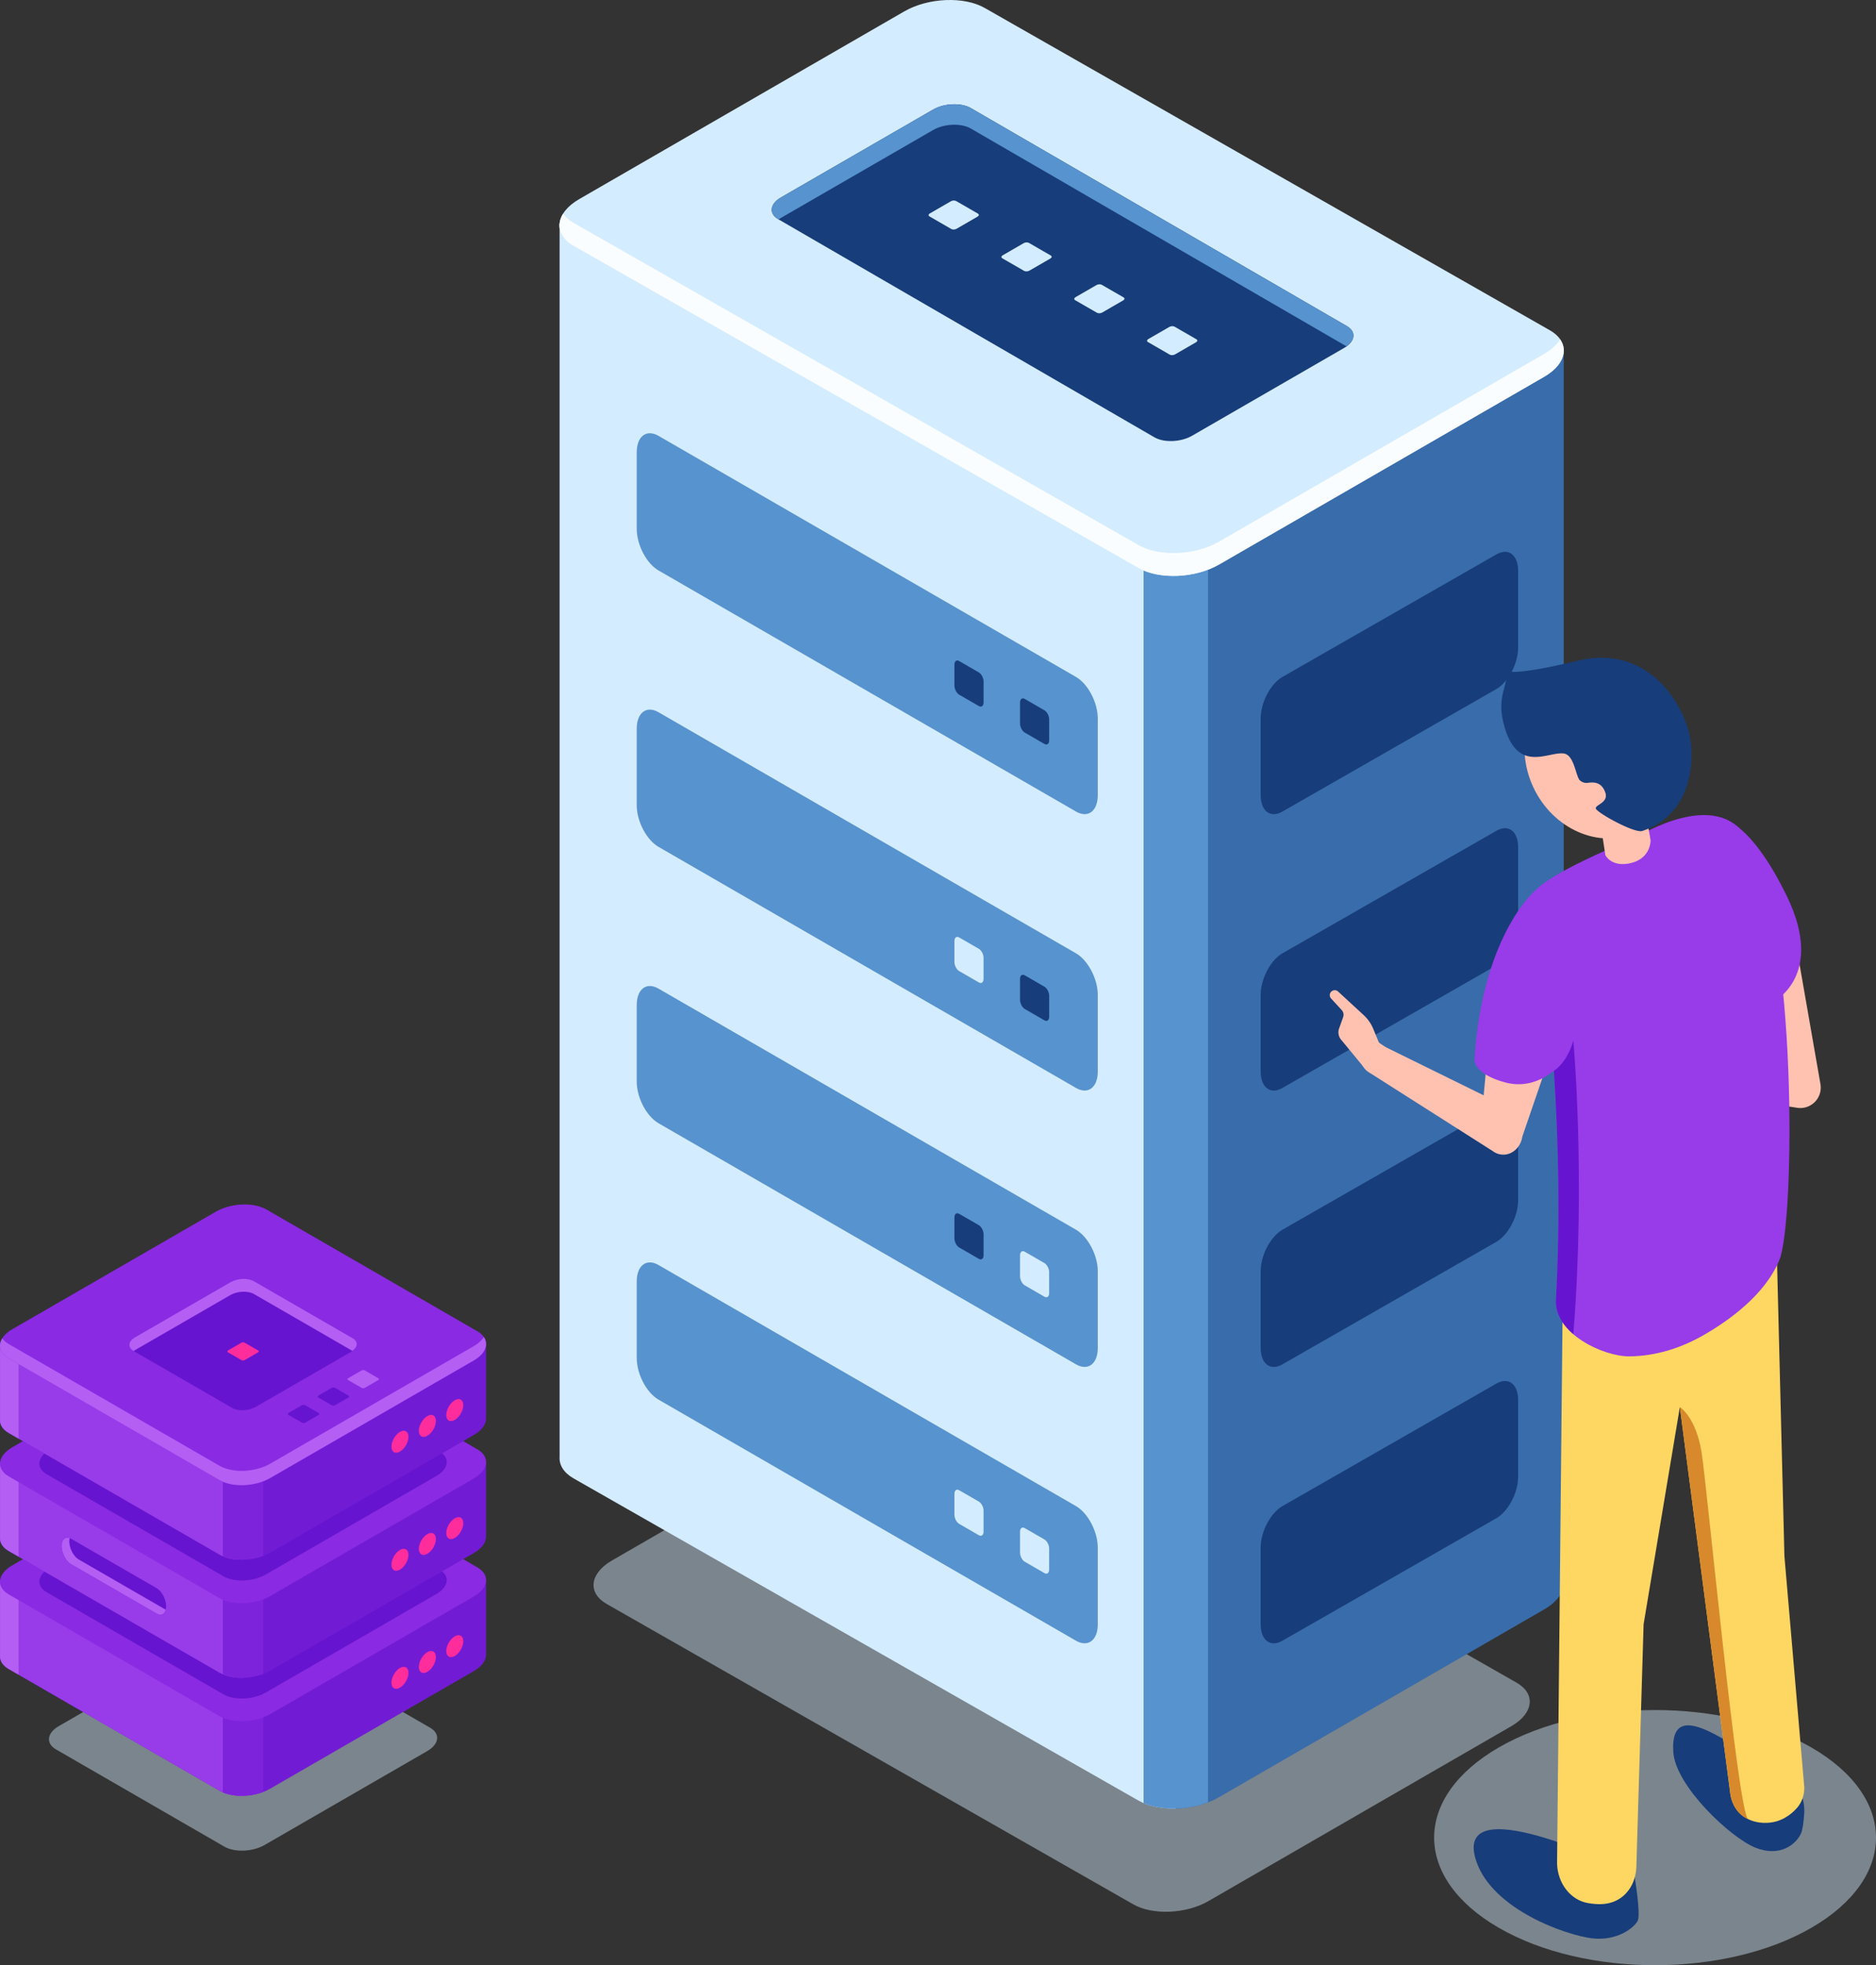 <svg xmlns="http://www.w3.org/2000/svg" width="277.811" height="290.954"><rect width="100%" height="100%" fill="#333333" stroke="none"/><path opacity=".5" fill="#C4D9E8" d="M268.228 285.422c-12.775 7.376-33.49 7.376-46.268-.001-12.777-7.376-12.777-19.336 0-26.713 12.775-7.377 33.49-7.376 46.268.001 12.777 7.376 12.777 19.337 0 26.713zm-100.418-3.491l-77.988-44.47c-2.852-1.646-2.494-4.523.799-6.425l44.873-25.907c3.293-1.901 8.275-2.108 11.127-.462l77.99 44.471c2.852 1.646 2.494 4.523-.799 6.425l-44.875 25.907c-3.293 1.901-8.275 2.108-11.127.461z"/><path fill="#396CAA" d="M231.564 234.168V52.097l-72.383-18.944-13.332-7.697c-3.059-1.767-8.404-1.545-11.938.495l-12.438 7.182-38.605-.022L94.3 208.874c-.088 1.195.58 2.35 2.049 3.198l72.232 54.503c3.059 1.767 8.404 1.545 11.938-.495l48.139-27.793c2.037-1.177 3.021-2.7 2.906-4.119z"/><path fill="#D4ECFF" d="M140.31 24.271c-2.238.054-4.562.618-6.398 1.679l-12.438 7.182-38.605-.022v182.562c-.088 1.195.578 2.35 2.049 3.197l83.664 47.707c1.471.849 3.469 1.233 5.539 1.184l.863-183.702-34.674-59.787z"/><path fill="#5793CE" d="M169.349 266.951c2.639 1.13 6.457 1.067 9.543-.109V81.886h-9.543v185.065z"/><path fill="#D4ECFF" d="M168.582 84.078L84.917 36.372c-3.059-1.767-2.676-4.853.857-6.893l48.137-27.792c3.533-2.04 8.879-2.262 11.938-.495l83.664 47.706c3.061 1.767 2.678 4.853-.855 6.892l-48.139 27.793c-3.533 2.04-8.879 2.262-11.937.495z"/><path fill="#FAFDFF" d="M228.658 52.405l-48.139 27.793c-3.533 2.04-8.879 2.262-11.938.494L84.917 32.987c-.682-.395-1.184-.856-1.527-1.355-1.051 1.691-.574 3.527 1.527 4.74l83.664 47.706c3.059 1.767 8.404 1.545 11.938-.495l48.139-27.792c2.744-1.585 3.578-3.8 2.383-5.538-.479.771-1.278 1.514-2.383 2.152z"/><path fill="#173D7A" d="M170.949 64.743l-55.703-32.288c-1.432-.827-1.252-2.271.402-3.226l22.525-13.006c1.654-.954 4.154-1.058 5.586-.23l55.701 32.288c1.434.827 1.254 2.271-.4 3.226l-22.525 13.005c-1.655.955-4.155 1.058-5.586.231z"/><path d="M140.876 33.905l-3.229-1.863c-.197-.115-.172-.314.057-.447l3.115-1.799c.229-.132.576-.146.773-.032l3.229 1.864c.197.114.172.313-.057.445l-3.115 1.8c-.23.132-.575.147-.773.032zm10.784 6.2l-3.229-1.863c-.197-.114-.172-.314.057-.446l3.115-1.8c.23-.132.576-.146.773-.032l3.229 1.864c.197.114.172.313-.057.446l-3.115 1.799c-.228.133-.576.147-.773.032zm10.783 6.201l-3.229-1.863c-.197-.114-.172-.314.057-.446l3.117-1.8c.229-.132.574-.146.771-.031l3.229 1.863c.197.114.174.314-.057.446l-3.115 1.8c-.228.131-.576.145-.773.031zm10.783 6.201l-3.229-1.864c-.197-.114-.172-.313.057-.446l3.117-1.799c.229-.133.574-.146.771-.032l3.229 1.863c.197.114.174.314-.057.446L174 52.474c-.229.132-.577.147-.774.033z" fill="#D4ECFF"/><path fill="#5793CE" d="M115.246 32.455l.066.038c.109-.078.209-.158.336-.23l22.525-13.006c1.654-.955 4.154-1.059 5.586-.231l55.637 32.251c1.318-.945 1.389-2.231.064-2.995l-55.701-32.288c-1.432-.827-3.932-.724-5.586.23L115.648 29.23c-1.654.955-1.834 2.398-.402 3.225zm44.091 87.695L97.519 84.459c-1.781-1.029-3.227-3.79-3.227-6.166V66.968c0-2.377 1.445-3.469 3.227-2.439l61.818 35.691c1.783 1.029 3.229 3.789 3.229 6.166v11.325c0 2.376-1.445 3.469-3.229 2.439z"/><path d="M154.662 110.139l-2.904-1.677c-.389-.225-.703-.826-.703-1.344v-3.104c0-.519.314-.756.703-.532l2.904 1.678c.389.224.705.825.705 1.344v3.103c0 .518-.317.756-.705.532zm-9.713-5.609l-2.906-1.678c-.389-.224-.703-.826-.703-1.344v-3.104c0-.518.314-.756.703-.531l2.906 1.678c.389.224.703.826.703 1.344v3.104c0 .518-.315.756-.703.531z" fill="#173D7A"/><path fill="#5793CE" d="M159.337 161.071L97.519 125.38c-1.781-1.029-3.227-3.79-3.227-6.166v-11.326c0-2.376 1.445-3.468 3.227-2.439l61.818 35.691c1.783 1.029 3.229 3.79 3.229 6.166v11.326c0 2.376-1.445 3.469-3.229 2.439z"/><path fill="#173D7A" d="M154.662 151.06l-2.904-1.678c-.389-.225-.703-.826-.703-1.344v-3.104c0-.518.314-.756.703-.531l2.904 1.677c.389.225.705.826.705 1.345v3.103c0 .518-.317.755-.705.532z"/><path fill="#D4ECFF" d="M144.949 145.45l-2.906-1.677c-.389-.225-.703-.826-.703-1.344v-3.104c0-.518.314-.756.703-.531l2.906 1.677c.389.225.703.826.703 1.344v3.104c0 .518-.315.756-.703.531z"/><path fill="#5793CE" d="M159.337 201.991L97.519 166.3c-1.781-1.029-3.227-3.789-3.227-6.166v-11.325c0-2.376 1.445-3.469 3.227-2.439l61.818 35.691c1.783 1.029 3.229 3.79 3.229 6.166v11.325c0 2.377-1.445 3.469-3.229 2.439z"/><path fill="#D4ECFF" d="M154.662 191.979l-2.904-1.678c-.389-.224-.703-.825-.703-1.344v-3.103c0-.519.314-.757.703-.532l2.904 1.678c.389.225.705.826.705 1.344v3.104c0 .518-.317.756-.705.531z"/><path fill="#173D7A" d="M144.949 186.371l-2.906-1.677c-.389-.225-.703-.826-.703-1.345v-3.103c0-.519.314-.756.703-.532l2.906 1.678c.389.224.703.825.703 1.344v3.103c0 .518-.315.757-.703.532z"/><path fill="#5793CE" d="M159.337 242.912L97.519 207.22c-1.781-1.028-3.227-3.789-3.227-6.165V189.73c0-2.377 1.445-3.469 3.227-2.439l61.818 35.691c1.783 1.028 3.229 3.789 3.229 6.165v11.326c0 2.376-1.445 3.467-3.229 2.439z"/><path d="M154.662 232.9l-2.904-1.678c-.389-.224-.703-.826-.703-1.344v-3.104c0-.518.314-.756.703-.531l2.904 1.677c.389.225.705.826.705 1.344v3.104c0 .518-.317.756-.705.532zm-9.713-5.608l-2.906-1.678c-.389-.225-.703-.826-.703-1.344v-3.104c0-.518.314-.756.703-.531l2.906 1.677c.389.225.703.826.703 1.345v3.103c0 .518-.315.756-.703.532z" fill="#D4ECFF"/><path d="M189.917 120.15l31.67-18.133c1.783-1.028 3.229-3.789 3.229-6.165V84.526c0-2.376-1.445-3.469-3.229-2.439l-31.67 18.133c-1.781 1.029-3.227 3.789-3.227 6.166v11.325c.001 2.376 1.446 3.469 3.227 2.439zm0 40.921l31.67-18.133c1.783-1.029 3.229-3.789 3.229-6.166v-11.325c0-2.377-1.445-3.469-3.229-2.44l-31.67 18.133c-1.781 1.029-3.227 3.79-3.227 6.166v11.326c.001 2.376 1.446 3.469 3.227 2.439zm0 40.92l31.67-18.133c1.783-1.028 3.229-3.789 3.229-6.165v-11.326c0-2.376-1.445-3.468-3.229-2.439l-31.67 18.133c-1.781 1.029-3.227 3.79-3.227 6.166v11.325c.001 2.377 1.446 3.469 3.227 2.439zm0 40.921l31.67-18.133c1.783-1.029 3.229-3.79 3.229-6.166v-11.325c0-2.377-1.445-3.469-3.229-2.439l-31.67 18.133c-1.781 1.028-3.227 3.789-3.227 6.165v11.326c.001 2.376 1.446 3.467 3.227 2.439z" fill="#173D7A"/><path opacity=".5" fill="#C4D9E8" d="M33.223 273.397L8.284 258.999c-1.531-.884-1.339-2.428.428-3.447l24.082-13.903c1.768-1.021 4.441-1.132 5.972-.248L63.705 255.8c1.53.883 1.339 2.427-.429 3.447L39.194 273.15c-1.767 1.021-4.441 1.132-5.971.247z"/><path fill="#721BD5" d="M71.977 244.832v-10.775l-24.162-.014-8.352-4.821c-1.916-1.107-5.264-.968-7.478.31l-7.792 4.499-24.183-.014v11.082c-.055.749.363 1.472 1.284 2.004l31.229 18.03c1.916 1.106 5.265.968 7.479-.31l30.154-17.41c1.278-.737 1.893-1.692 1.821-2.581z"/><path fill="#983BE9" d="M35.995 228.479c-1.402.034-2.859.388-4.009 1.052l-7.792 4.499-24.184-.013v11.082c-.055.749.363 1.472 1.284 2.004l31.229 18.03c.921.532 2.173.772 3.471.741v-37.395z"/><path fill="#B45EF4" d="M2.747 234.019l-2.736-.002v11.082c-.055.749.363 1.472 1.284 2.004l1.452.838v-13.922z"/><path fill="#7E23DC" d="M33.004 265.368c1.654.709 4.045.669 5.979-.068v-12.583h-5.979v12.651z"/><path fill="#8A2AE3" d="M32.524 254.091L1.294 236.06c-1.917-1.106-1.677-3.039.536-4.316l30.155-17.41c2.214-1.278 5.562-1.417 7.478-.311l31.23 18.031c1.916 1.106 1.676 3.039-.537 4.317L40.002 253.78c-2.213 1.279-5.562 1.417-7.478.311z"/><path fill="#6614CF" d="M33.086 250.845l-26.171-15.11c-1.605-.927-1.404-2.547.451-3.617l25.27-14.59c1.854-1.071 4.66-1.188 6.267-.26l26.171 15.109c1.605.928 1.404 2.547-.45 3.618l-25.271 14.59c-1.855 1.071-4.661 1.187-6.267.26z"/><path d="M60.491 247.676c0 .805-.564 1.782-1.262 2.185-.696.402-1.261.076-1.261-.729 0-.804.564-1.782 1.261-2.185.697-.401 1.262-.075 1.262.729zm4.058-2.343c0 .805-.564 1.782-1.262 2.185-.696.402-1.262.076-1.262-.729 0-.804.565-1.782 1.262-2.185.698-.402 1.262-.076 1.262.729zm4.059-2.344c0 .805-.564 1.783-1.262 2.186s-1.262.076-1.262-.729.564-1.783 1.262-2.185c.697-.402 1.262-.075 1.262.728z" fill="#FF2C9C"/><path fill="#721BD5" d="M71.977 227.356v-10.775l-24.162-.014-8.352-4.821c-1.916-1.106-5.264-.968-7.478.31l-7.792 4.499-24.183-.014v11.082c-.055.749.363 1.472 1.284 2.004l31.229 18.03c1.916 1.106 5.265.968 7.479-.311l30.154-17.409c1.278-.737 1.893-1.692 1.821-2.581z"/><path fill="#983BE9" d="M35.995 211.005c-1.402.033-2.859.387-4.009 1.051l-7.792 4.499-24.184-.014v11.082c-.055.749.363 1.472 1.284 2.004l31.229 18.03c.921.531 2.173.772 3.471.741v-37.393z"/><path fill="#B45EF4" d="M2.747 216.543l-2.736-.002v11.082c-.055.749.363 1.472 1.284 2.004l1.452.839v-13.923z"/><path fill="#7E23DC" d="M33.004 247.893c1.654.708 4.045.669 5.979-.068v-12.583h-5.979v12.651z"/><path fill="#8A2AE3" d="M32.524 236.615l-31.229-18.03c-1.917-1.107-1.677-3.04.536-4.317l30.155-17.41c2.214-1.278 5.562-1.417 7.478-.31l31.23 18.03c1.916 1.106 1.676 3.039-.537 4.317l-30.154 17.409c-2.214 1.279-5.563 1.418-7.479.311z"/><path fill="#6614CF" d="M33.086 233.37L6.915 218.26c-1.605-.927-1.404-2.547.451-3.618l25.27-14.59c1.854-1.07 4.66-1.187 6.267-.259l26.171 15.109c1.605.927 1.404 2.548-.45 3.618l-25.271 14.59c-1.855 1.071-4.661 1.187-6.267.26z"/><path d="M60.491 230.2c0 .805-.564 1.783-1.262 2.185-.696.402-1.261.076-1.261-.728 0-.805.564-1.783 1.261-2.186.697-.402 1.262-.075 1.262.729zm4.058-2.343c0 .804-.564 1.782-1.262 2.185-.696.402-1.262.076-1.262-.729s.565-1.782 1.262-2.185c.698-.401 1.262-.075 1.262.729zm4.059-2.342c0 .804-.564 1.782-1.262 2.184-.697.402-1.262.077-1.262-.728s.564-1.782 1.262-2.185 1.262-.076 1.262.729z" fill="#FF2C9C"/><path fill="#721BD5" d="M71.977 209.881v-10.775l-24.162-.014-8.352-4.821c-1.916-1.107-5.264-.968-7.478.31l-7.792 4.499-24.183-.015v11.082c-.055.749.363 1.472 1.284 2.004l31.229 18.03c1.916 1.106 5.265.968 7.479-.31l30.154-17.41c1.278-.736 1.893-1.691 1.821-2.58z"/><path fill="#983BE9" d="M35.995 193.529c-1.402.034-2.859.387-4.009 1.051l-7.792 4.499-24.184-.014v11.082c-.055.749.363 1.472 1.284 2.004l31.229 18.03c.921.531 2.173.772 3.471.741v-37.393z"/><path fill="#B45EF4" d="M2.747 199.067l-2.736-.002v11.082c-.055.749.363 1.472 1.284 2.004l1.452.838v-13.922z"/><path fill="#7E23DC" d="M33.004 230.417c1.654.709 4.045.669 5.979-.068v-12.582h-5.979v12.65z"/><path fill="#8A2AE3" d="M32.524 219.14l-31.23-18.032c-1.917-1.105-1.677-3.039.536-4.316l30.155-17.41c2.214-1.277 5.562-1.417 7.478-.311l31.23 18.031c1.916 1.106 1.676 3.039-.537 4.317l-30.154 17.409c-2.213 1.279-5.562 1.418-7.478.312z"/><path fill="#B45EF4" d="M70.157 199.299l-30.154 17.41c-2.214 1.278-5.562 1.417-7.479.31l-31.229-18.03c-.428-.247-.741-.536-.956-.849-.659 1.06-.36 2.209.956 2.969l31.229 18.031c1.916 1.106 5.265.968 7.479-.311l30.154-17.409c1.72-.993 2.242-2.38 1.493-3.47-.301.485-.8.948-1.493 1.349z"/><path d="M60.491 212.725c0 .805-.564 1.782-1.262 2.185-.696.402-1.261.076-1.261-.728 0-.805.564-1.783 1.261-2.185.697-.402 1.262-.076 1.262.728zm4.058-2.343c0 .805-.564 1.782-1.262 2.185-.696.402-1.262.076-1.262-.729 0-.804.565-1.782 1.262-2.185.698-.402 1.262-.076 1.262.729zm4.059-2.344c0 .805-.564 1.783-1.262 2.186s-1.262.076-1.262-.729.564-1.782 1.262-2.185 1.262-.076 1.262.728z" fill="#FF2C9C"/><path fill="#6614CF" d="M34.371 208.44l-14.614-8.438c-.896-.518-.784-1.422.252-2.021l14.11-8.146c1.036-.599 2.603-.663 3.499-.146l14.614 8.438c.897.518.784 1.422-.251 2.021l-14.111 8.146c-1.036.6-2.602.664-3.499.146z"/><path fill="#FF2C9C" d="M35.77 201.376l-2.022-1.168c-.124-.071-.108-.196.035-.279l1.952-1.127c.143-.083.359-.092.484-.02l2.021 1.167c.124.071.109.196-.035.279l-1.951 1.127c-.144.083-.361.092-.484.021z"/><path fill="#6614CF" d="M44.728 210.636l-2.022-1.168c-.123-.071-.107-.196.035-.279l1.952-1.127c.144-.083.36-.092.484-.021l2.022 1.168c.123.071.107.196-.035.279l-1.953 1.127c-.142.083-.359.092-.483.021zm4.417-2.576l-2.022-1.167c-.124-.071-.108-.196.035-.279l1.952-1.127c.143-.083.359-.092.484-.021l2.021 1.168c.124.071.109.196-.035.279l-1.951 1.127c-.144.083-.361.092-.484.02z"/><path fill="#B45EF4" d="M53.561 205.485l-2.021-1.168c-.124-.071-.109-.196.035-.279l1.951-1.127c.145-.083.36-.092.484-.021l2.022 1.167c.124.072.108.197-.035.28l-1.952 1.127c-.142.084-.359.093-.484.021zm-33.805-5.482l.041.023c.068-.049.132-.099.211-.145l14.11-8.146c1.036-.598 2.603-.662 3.499-.145l14.573 8.413c.827-.592.87-1.397.041-1.876l-14.614-8.438c-.896-.518-2.463-.453-3.499.146l-14.11 8.146c-1.036.6-1.148 1.504-.252 2.022z"/><path fill="#6614CF" d="M23.19 238.893l-12.643-7.3c-.779-.45-1.411-1.657-1.411-2.696 0-1.039.632-1.517 1.411-1.067l12.643 7.3c.78.45 1.412 1.657 1.412 2.696 0 1.038-.632 1.517-1.412 1.067z"/><path fill="#B45EF4" d="M24.321 238.196l-12.643-7.3c-.779-.45-1.411-1.657-1.411-2.696 0-.176.023-.328.058-.47-.674-.245-1.188.229-1.188 1.166 0 1.039.632 2.246 1.411 2.696l12.643 7.3c.648.374 1.189.101 1.354-.598a1.231 1.231 0 0 1-.224-.098z"/><path fill="#173D7A" d="M263.753 262.471c2.215.946 3.609 3.417 3.424 6.071-.086 1.252-.238 2.419-.498 2.967-.705 1.48-3.016 3.512-6.703 2.054-3.688-1.457-11.879-9.152-12.186-14.189-.57-9.357 10.129.605 15.963 3.097zm-21.668 15.475s.885 5.395.455 6.384c-.43.988-2.996 3.099-6.789 2.643-3.791-.456-14.699-4.218-17.129-11.407-3.768-11.146 21.057.836 21.057.836l2.406 1.544z"/><path fill="#FDD762" d="M231.425 191.706l-.844 84.215c.088 2.93 2.008 5.403 4.588 5.838.318.055.66.098 1.025.13 2.613.229 4.135-.892 5.002-2.069.703-.954 1.074-2.163 1.127-3.4l1.074-35.95 5.367-32.144 7.426 56.89c.119 1.539.855 2.962 2.041 3.746.818.542 1.93.962 3.385.918 2.127-.063 3.602-1.201 4.502-2.217.715-.805 1.09-1.91 1.076-3.046l-2.945-34.229-1.094-43.66-31.73 4.978z"/><path fill="#FFC2B0" d="M266.603 164.046c-.154 0-.309-.012-.463-.035l-13.451-2.084c-1.65-.256-2.783-1.802-2.527-3.453s1.807-2.782 3.453-2.527l9.283 1.438-3.168-18.144a3.025 3.025 0 1 1 5.961-1.041l3.893 22.3a3.025 3.025 0 0 1-2.981 3.546z"/><path fill="#983BE9" d="M254.322 121.013s4.496-.264 10.291 11.672c5.795 11.937-2.143 15.707-2.143 15.707l-8.148-27.379z"/><path fill="#983BE9" d="M241.984 124.138c.203-.082 12.402-7.938 16.914.283 7.352 13.404 6.92 56.555 4.598 62.145-2.148 5.172-7.516 8.986-11.275 11.135-3.346 1.911-7.09 3.082-10.943 3.112-3.812.031-11.123-3.358-10.857-8.343 1.221-22.924-.807-42.246-2.678-60.995-.001 0 2.337-2.519 14.241-7.337z"/><path fill="#FFC2B0" d="M222.736 170.949a2.597 2.597 0 0 0 1.018-.261c.891-.432 1.525-1.343 1.684-2.418l5.801-16.913c.26-1.747-2.789-8.56-4.344-8.849-1.557-.288-5.502 2.802-5.76 4.549l-1.424 15.111-14.318-7.045c-1.486-.782-2.715-2.374-3.594-.903s-.529 3.462.779 4.449l18.453 11.737c.51.387 1.109.57 1.705.543z"/><path fill="#FFC2B0" d="M204.279 154.561l-.902-2.202a5.847 5.847 0 0 0-1.447-2.082l-3.775-3.481a.734.734 0 0 0-1.086.1.737.737 0 0 0 .047.937l1.578 1.715c.256.279.338.679.209 1.035l-.602 1.686c-.201.562-.09 1.19.291 1.652l3.785 4.588 1.902-3.948z"/><path fill="#983BE9" d="M227.742 131.475s-8.145 6.277-9.396 25.387c0 0-.176 2.119 4.531 3.39s7.924-2.369 7.924-2.369 5.476-12.687-3.059-26.408z"/><path fill="#FFC2B0" d="M243.101 116.751l1.332 7.674s.049 2.618-2.873 3.344c-2.924.725-3.828-1.162-3.828-1.162l-1.322-8.643 6.691-1.213z"/><path fill="#FFC2B0" d="M227.306 117.046c3.162 6.126 10.139 8.796 15.584 5.963s7.295-10.096 4.135-16.223c-3.162-6.126-10.139-8.795-15.584-5.963-5.445 2.834-7.297 10.096-4.135 16.223z"/><path fill="#173D7A" d="M235.183 115.896a1.432 1.432 0 0 1-1.254-.398c-.57-.582-.805-3.67-2.297-3.93-2.334-.405-7.076 3.245-9-4.591-1-4.072.818-5.514.42-7.771 0 0 .021 1.162 10.508-1.37 10.484-2.532 15.557 6.293 16.582 10.736 1.023 4.443.123 12.194-6.953 14.456-1.172.375-6.922-2.815-6.883-3.37s1.951-.854 1.408-2.355c-.453-1.252-1.32-1.593-2.531-1.407z"/><path fill="#D8892B" d="M248.765 208.325l7.426 56.89c.119 1.539.855 2.962 2.041 3.746.193.128.406.248.635.358-1.541-1.156-6.043-48.907-6.875-54.219-.834-5.314-3.227-6.775-3.227-6.775z"/><path fill="#6614CF" d="M230.132 158.507l-.002.188c.668 10.552.934 21.657.289 33.774-.105 1.975.986 3.693 2.572 5.054 1.855-23.216 0-43.441 0-43.441-.999 3.417-2.859 4.425-2.859 4.425z"/></svg>